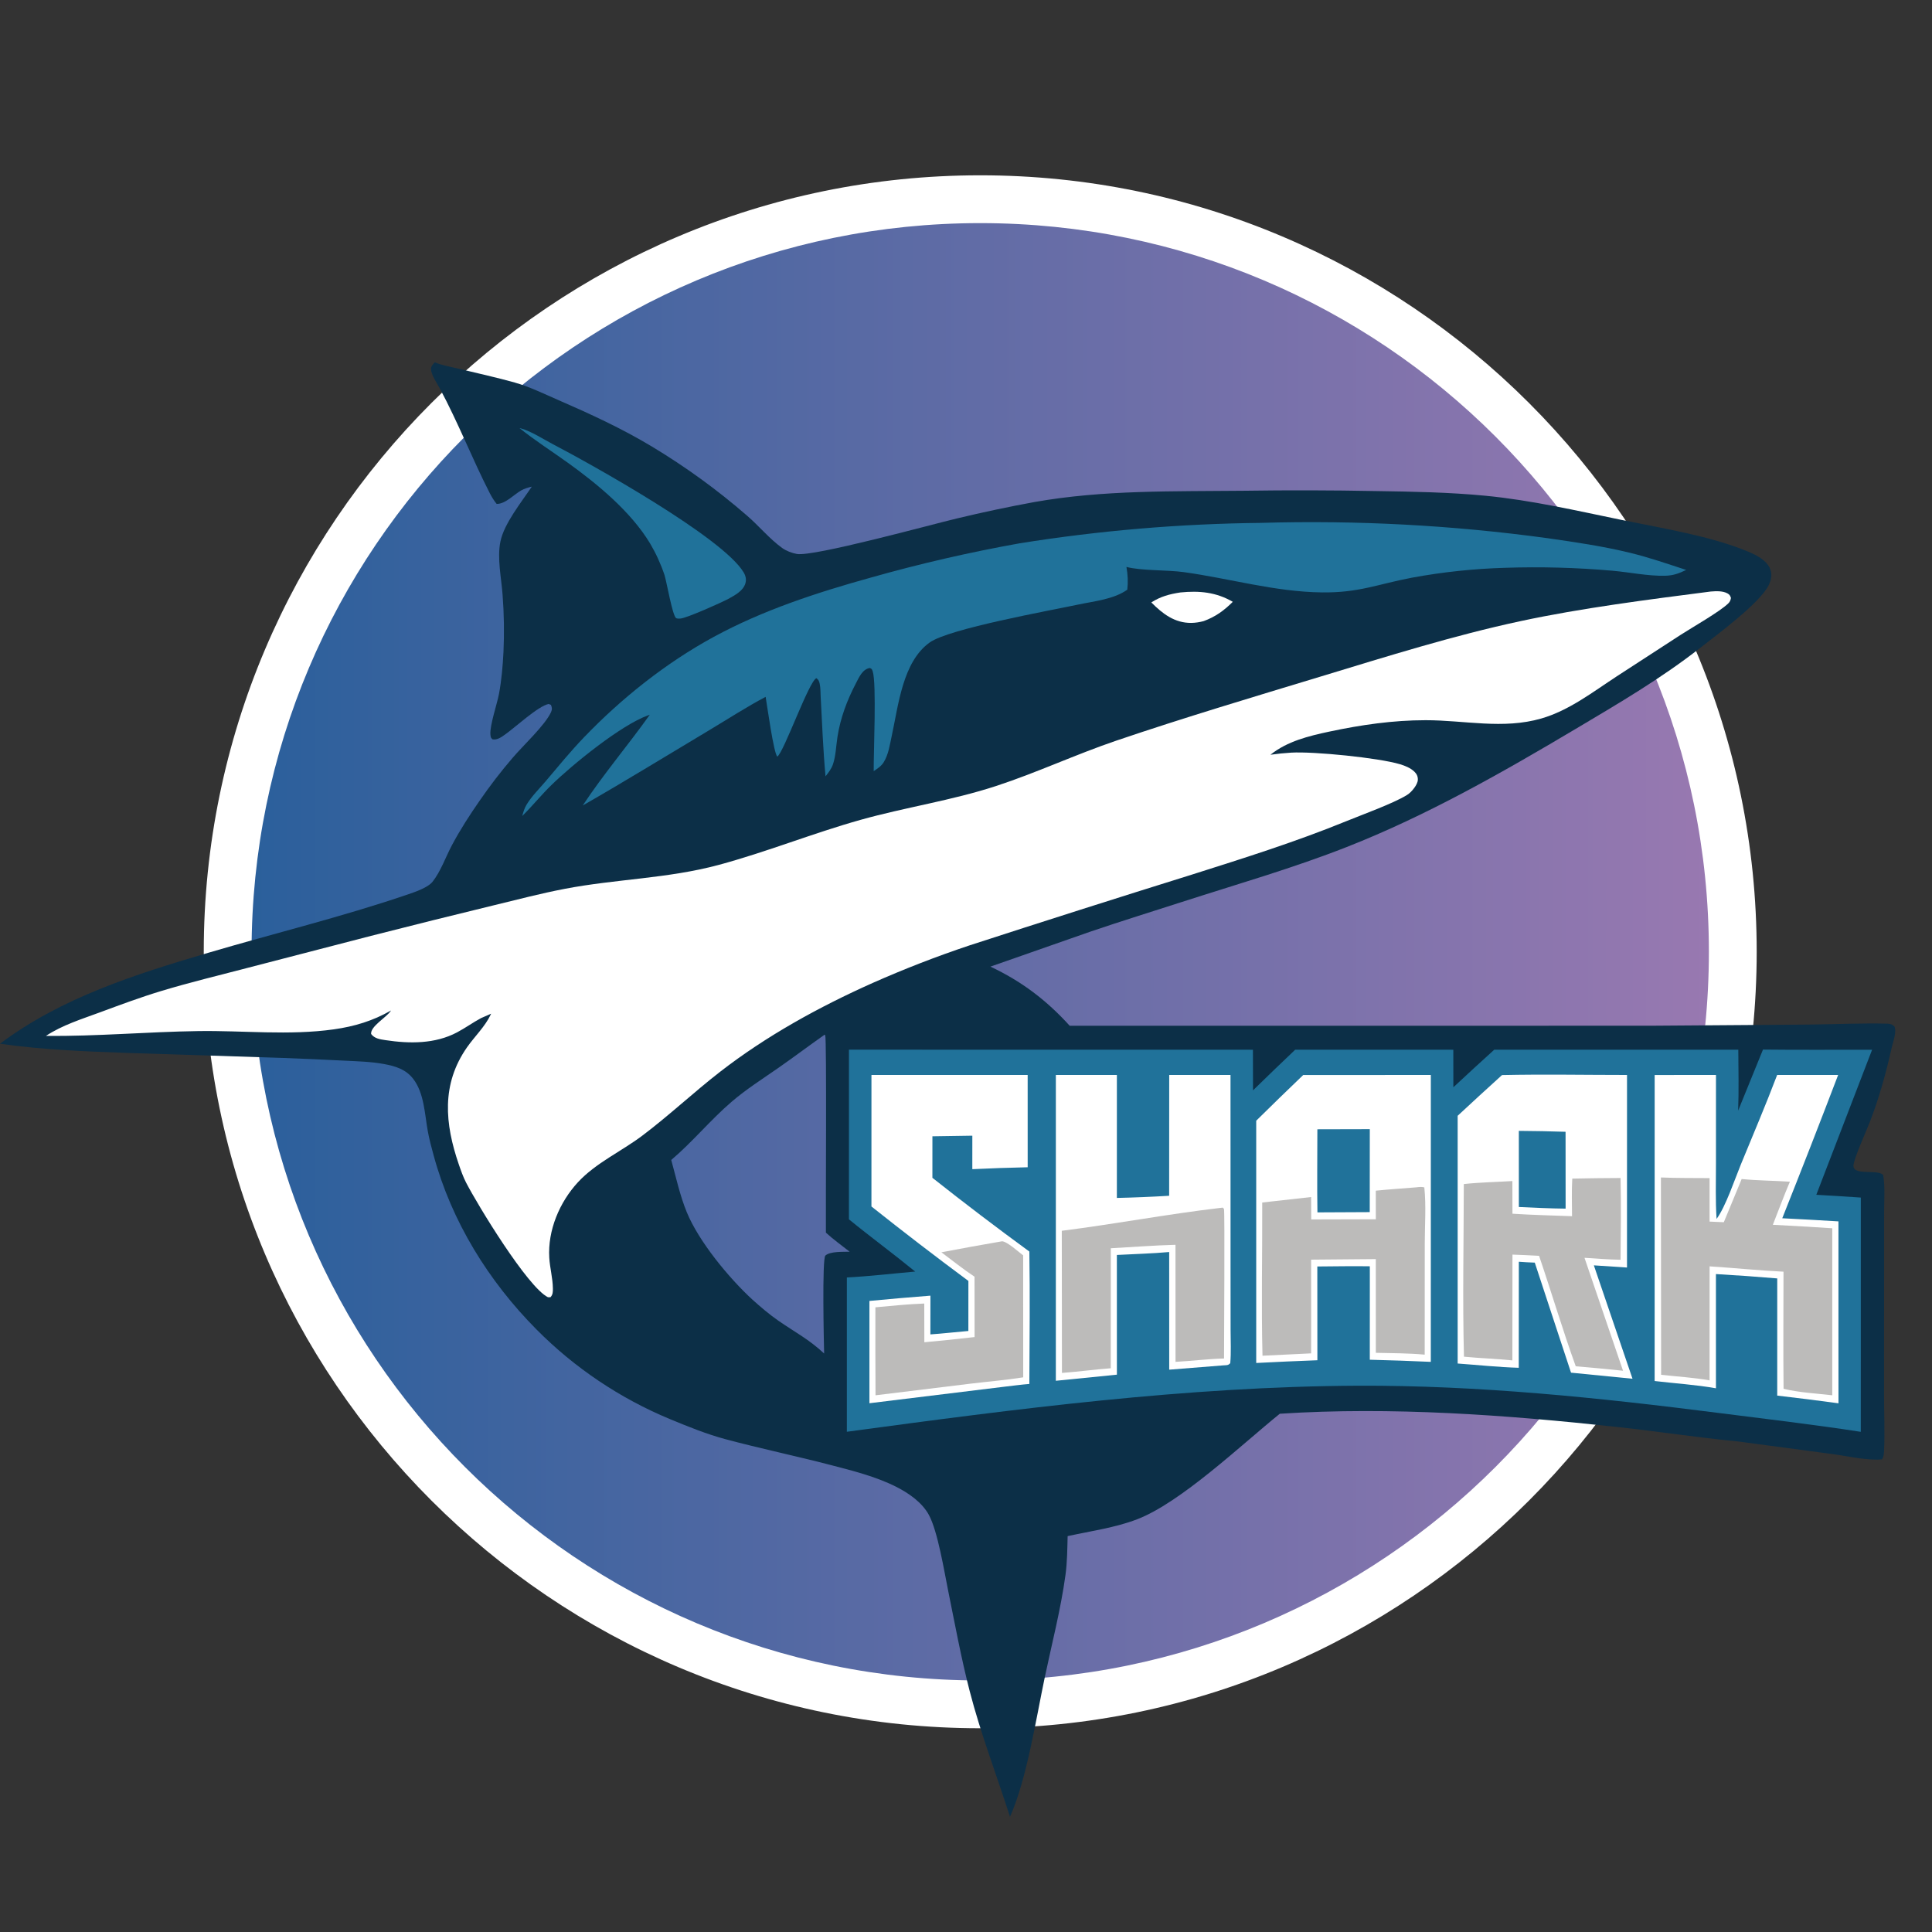 <?xml version="1.0" encoding="utf-8"?>
<!-- Generator: Adobe Illustrator 27.2.0, SVG Export Plug-In . SVG Version: 6.00 Build 0)  -->
<!DOCTYPE svg PUBLIC "-//W3C//DTD SVG 1.1//EN" "http://www.w3.org/Graphics/SVG/1.1/DTD/svg11.dtd">
<svg version="1.1" id="Layer_1" xmlns:x="http://ns.adobe.com/Extensibility/1.0/" xmlns:i="http://ns.adobe.com/AdobeIllustrator/10.0/" xmlns:graph="http://ns.adobe.com/Graphs/1.0/"
	 xmlns="http://www.w3.org/2000/svg" xmlns:xlink="http://www.w3.org/1999/xlink" x="0px" y="0px"
	 viewBox="0 0 121.229 121.229" style="enable-background:new 0 0 121.229 121.229;" xml:space="preserve">
<rect x="0" y="0" width="121.229" height="121.229" fill="#333333" stroke="none"/>
<style type="text/css">
	.st0{fill:url(#SVGID_1_);}
	.st1{fill:#FFFFFF;}
	.st2{fill:#0C2F47;}
	.st3{fill:#20729A;}
	.st4{fill:#BCBBBA;}
</style>
<g>
	<linearGradient id="SVGID_1_" gradientUnits="userSpaceOnUse" x1="14.285" y1="59.722" x2="108.729" y2="59.722">
		<stop  offset="0" style="stop-color:#295F9B"/>
		<stop  offset="1" style="stop-color:#9A79B1"/>
	</linearGradient>
	<circle class="st0" cx="61.507" cy="59.722" r="47.222"/>
	<path class="st1" d="M61.507,14c25.252,0,45.722,20.471,45.722,45.722
		c0,25.252-20.471,45.722-45.722,45.722c-25.252,0-45.722-20.471-45.722-45.722
		C15.785,34.471,36.255,14,61.507,14 M61.507,11
		c-26.866,0-48.722,21.857-48.722,48.722s21.857,48.722,48.722,48.722
		s48.722-21.857,48.722-48.722S88.373,11,61.507,11L61.507,11z"/>
</g>
<path class="st2" d="M27.279,22.733c0.487,0.209,1.08,0.298,1.597,0.425
	c1.144,0.279,2.304,0.53,3.437,0.85c0.911,0.258,1.787,0.688,2.654,1.065
	c2.048,0.891,4.035,1.801,5.952,2.955c1.052,0.633,2.074,1.31,3.067,2.031
	c0.993,0.721,1.953,1.484,2.879,2.289c0.752,0.644,1.412,1.459,2.211,2.035
	c0.252,0.182,0.618,0.323,0.924,0.377c1.046,0.186,8.45-1.851,10.046-2.228
	c1.604-0.386,3.218-0.728,4.841-1.026c4.357-0.776,8.769-0.664,13.178-0.712
	c2.758-0.041,5.516-0.034,8.275,0.019c2.274,0.034,4.583,0.075,6.847,0.292
	c2.908,0.279,5.758,0.943,8.615,1.53c2.524,0.519,5.536,0.995,7.905,1.985
	c0.526,0.22,1.172,0.549,1.381,1.117c0.117,0.32,0.047,0.666-0.097,0.965
	c-0.54,1.123-3.21,3.091-4.287,3.936c-2.473,1.938-5.134,3.495-7.829,5.097
	c-4.623,2.748-9.359,5.445-14.373,7.415c-3.379,1.328-6.881,2.332-10.334,3.445
	c-1.897,0.612-3.809,1.204-5.695,1.845l-6.328,2.214
	c1.954,0.916,3.533,2.118,4.977,3.712l36.432-0.003l9.988-0.073
	c1.62-0.018,3.262-0.096,4.881-0.056c0.189,0.005,0.29,0.038,0.44,0.16
	c0.176,0.322-0.086,1.003-0.164,1.35c-0.358,1.602-0.783,3.136-1.374,4.669
	c-0.188,0.487-1.031,2.352-1.025,2.737c0.01,0.645,1.477,0.195,1.862,0.573
	c0.132,0.744,0.062,1.585,0.062,2.343l-0.001,4.18l-0.003,7.258
	c-0.001,1.172,0.056,2.369,0,3.538c-0.009,0.189-0.025,0.362-0.122,0.529
	c-0.907,0.094-2.195-0.209-3.11-0.33l-5.977-0.798
	c-2.504-0.24-5.005-0.628-7.508-0.9c-6.991-0.759-14.169-1.287-21.197-0.833
	c-2.402,1.939-6.206,5.568-8.952,6.622c-1.378,0.529-2.922,0.743-4.362,1.057
	c-0.021,0.815-0.025,1.634-0.136,2.443c-0.294,2.152-0.859,4.326-1.306,6.453
	c-0.538,2.56-1.131,6.396-2.175,8.714c-0.843-2.628-1.836-5.204-2.528-7.88
	c-0.537-2.077-0.923-4.193-1.35-6.294c-0.252-1.242-0.65-3.724-1.209-4.761
	c-0.427-0.792-1.276-1.378-2.062-1.774c-1.273-0.642-2.74-1.008-4.116-1.366
	c-2.19-0.57-4.406-1.032-6.592-1.618c-1.178-0.316-2.361-0.795-3.487-1.263
	c-0.39-0.162-0.775-0.333-1.157-0.514c-0.381-0.181-0.758-0.371-1.13-0.571
	c-0.372-0.199-0.739-0.408-1.1-0.626c-0.362-0.218-0.718-0.444-1.068-0.679
	c-0.35-0.235-0.695-0.479-1.033-0.731c-0.338-0.252-0.67-0.513-0.996-0.781
	c-0.325-0.269-0.644-0.545-0.956-0.83c-0.312-0.284-0.616-0.576-0.914-0.876
	c-3.025-3.045-5.348-6.8-6.472-10.953c-0.133-0.49-0.267-0.984-0.359-1.484
	c-0.197-1.077-0.226-2.406-0.92-3.303c-0.462-0.597-1.102-0.791-1.812-0.925
	c-0.842-0.158-1.72-0.175-2.575-0.219c-1.267-0.065-2.535-0.12-3.803-0.167
	l-9.771-0.315C5.3,65.973,2.642,65.87,0,65.493
	c3.84-2.889,8.509-4.362,13.06-5.705c4.153-1.226,8.387-2.252,12.487-3.649
	c0.454-0.155,1.297-0.431,1.601-0.819c0.509-0.648,0.819-1.549,1.207-2.28
	c0.516-0.972,1.12-1.905,1.749-2.808c0.64-0.931,1.329-1.826,2.065-2.683
	c0.627-0.741,2.044-2.052,2.408-2.867c0.079-0.178,0.063-0.278-0.007-0.454
	l-0.146-0.054c-0.651,0.127-2.094,1.465-2.72,1.907
	c-0.238,0.168-0.493,0.364-0.798,0.312c-0.064-0.068-0.103-0.087-0.119-0.184
	c-0.007-0.041-0.011-0.082-0.015-0.123c-0.044-0.567,0.421-1.918,0.54-2.552
	c0.161-0.864,0.236-1.761,0.281-2.638c0.054-1.189,0.035-2.377-0.056-3.564
	c-0.076-1.07-0.353-2.299-0.136-3.356c0.231-1.126,1.321-2.47,1.969-3.441
	c-0.224,0.058-0.465,0.122-0.667,0.238c-0.454,0.259-0.997,0.859-1.539,0.846
	c-0.169-0.208-0.308-0.433-0.43-0.672c-1.102-2.154-1.987-4.435-3.133-6.568
	c-0.165-0.308-0.548-0.857-0.556-1.211C27.04,22.981,27.161,22.863,27.279,22.733z
	 M51.736,64.929c-0.972,0.684-1.921,1.399-2.896,2.079
	c-0.986,0.687-2.012,1.336-2.925,2.119c-1.336,1.144-2.456,2.525-3.796,3.659
	c0.299,1.086,0.547,2.236,0.975,3.278c0.756,1.842,2.644,4.127,4.113,5.48
	c0.528,0.473,1.062,0.932,1.647,1.336c1.032,0.714,1.914,1.167,2.858,2.048
	c-0.017-0.698-0.134-5.945,0.078-6.143c0.293-0.274,1.13-0.23,1.523-0.243
	c-0.493-0.391-1.028-0.77-1.489-1.196c-0.018-1.307,0.058-12.177-0.044-12.391
	L51.736,64.929z"/>
<path class="st1" d="M74.065,37.175c1.19-0.119,2.246-0.02,3.29,0.588
	c-0.556,0.554-1.089,0.939-1.829,1.211c-0.244,0.065-0.511,0.108-0.763,0.112
	c-1.058,0.015-1.817-0.579-2.52-1.285C72.828,37.426,73.387,37.279,74.065,37.175z"
	/>
<path class="st3" d="M32.601,26.865c0.033,0.007,0.067,0.012,0.099,0.021
	c0.652,0.186,1.388,0.67,1.991,0.985c2.4,1.255,10.666,5.848,11.972,8.047
	c0.128,0.215,0.18,0.437,0.11,0.683c-0.137,0.481-0.672,0.755-1.078,0.981
	c-0.478,0.251-2.567,1.185-2.993,1.231c-0.068,0.007-0.223,0.012-0.279-0.029
	c-0.235-0.172-0.593-2.294-0.729-2.709c-0.116-0.347-0.251-0.687-0.403-1.02
	c-0.152-0.333-0.322-0.656-0.509-0.971c-1.2-1.983-3.293-3.714-5.165-5.057
	C34.616,28.309,33.56,27.634,32.601,26.865z"/>
<path class="st3" d="M79.103,32.81c1.503-0.044,3.007-0.057,4.511-0.039
	c1.504,0.018,3.007,0.067,4.509,0.147c1.502,0.08,3.002,0.191,4.499,0.333
	c1.497,0.142,2.991,0.315,4.481,0.519c1.73,0.248,3.491,0.505,5.19,0.92
	c1.186,0.29,2.352,0.693,3.512,1.073c-0.456,0.219-0.809,0.351-1.32,0.364
	c-1.075,0.027-2.269-0.228-3.348-0.319c-2.226-0.194-4.456-0.254-6.689-0.18
	c-0.981,0.028-1.959,0.094-2.935,0.197c-0.976,0.103-1.946,0.244-2.911,0.422
	c-2.174,0.412-3.322,0.953-5.656,0.925c-2.939-0.035-5.775-0.873-8.669-1.273
	c-1.039-0.144-2.685-0.081-3.595-0.326c0.086,0.49,0.11,0.934,0.054,1.428
	c-0.848,0.604-2.056,0.717-3.061,0.93c-1.827,0.388-8.114,1.513-9.333,2.379
	c-1.706,1.212-1.97,3.958-2.384,5.852c-0.122,0.559-0.205,1.192-0.517,1.682
	c-0.152,0.239-0.388,0.387-0.618,0.543c-0.011-1.125,0.187-5.525-0.063-6.261
	c-0.046-0.136-0.043-0.147-0.177-0.212c-0.464,0.074-0.677,0.582-0.873,0.957
	c-0.557,1.064-0.977,2.178-1.161,3.37c-0.085,0.549-0.104,1.2-0.284,1.724
	c-0.098,0.284-0.283,0.514-0.464,0.749c-0.156-1.664-0.213-3.346-0.306-5.015
	c-0.013-0.251-0.006-0.535-0.058-0.781c-0.036-0.172-0.07-0.266-0.211-0.364
	c-0.475,0.203-2.041,4.656-2.452,4.922c-0.23-0.225-0.641-3.224-0.731-3.75
	c-1.197,0.629-2.352,1.383-3.514,2.077c-2.65,1.583-5.284,3.205-7.963,4.739
	c1.297-1.965,2.841-3.774,4.207-5.694l-0.045,0.016
	c-0.025,0.009-0.05,0.019-0.074,0.028c-1.683,0.601-4.723,3.072-6.06,4.375
	c-0.637,0.62-1.192,1.314-1.825,1.936c0.068-0.247,0.138-0.489,0.271-0.71
	c0.321-0.532,0.795-0.994,1.196-1.468c0.791-0.935,1.567-1.884,2.416-2.767
	c2.36-2.455,5.138-4.665,8.133-6.294c3.085-1.678,6.469-2.78,9.841-3.717
	c3.082-0.873,6.199-1.591,9.352-2.155c2.501-0.4,5.014-0.707,7.537-0.921
	C74.042,32.958,76.57,32.837,79.103,32.81z"/>
<path class="st1" d="M107.35,37.116c0.33-0.024,0.733-0.048,1.036,0.113
	c0.141,0.076,0.181,0.146,0.228,0.292c-0.029,0.149-0.061,0.237-0.173,0.346
	c-0.528,0.514-2.27,1.508-2.98,1.966l-4.017,2.608
	c-1.504,0.982-2.977,2.134-4.723,2.641c-2.408,0.699-4.826,0.107-7.269,0.109
	c-2.043,0.001-4.037,0.29-6.032,0.714c-1.306,0.278-2.645,0.606-3.703,1.454
	c0.435-0.062,0.871-0.107,1.31-0.133c1.405-0.082,5.456,0.321,6.816,0.727
	c0.319,0.095,0.663,0.233,0.907,0.467c0.146,0.14,0.222,0.301,0.217,0.506
	c-0.004,0.172-0.121,0.369-0.218,0.504c-0.132,0.184-0.292,0.351-0.486,0.469
	c-0.875,0.53-2.755,1.207-3.782,1.627c-3.171,1.296-6.429,2.319-9.692,3.354
	c-4.66,1.453-9.311,2.933-13.953,4.441c-2.063,0.69-4.088,1.475-6.077,2.357
	c-3.363,1.502-6.663,3.316-9.579,5.578c-1.662,1.29-3.197,2.739-4.878,4.005
	c-1.315,0.99-2.918,1.71-4.037,2.922c-1.156,1.252-1.903,3.017-1.799,4.739
	c0.039,0.643,0.218,1.278,0.226,1.922c0.003,0.211,0.001,0.393-0.151,0.553
	l-0.157,0.002c-1.284-0.635-4.415-5.791-5.137-7.191
	c-0.187-0.364-0.323-0.753-0.456-1.139c-0.881-2.559-1.107-5.034,0.513-7.351
	c0.474-0.678,1.13-1.3,1.483-2.046c0.01-0.021,0.019-0.042,0.029-0.064
	l-0.631,0.276c-0.516,0.277-0.991,0.623-1.51,0.897
	c-1.382,0.73-2.977,0.713-4.485,0.486c-0.336-0.051-0.69-0.097-0.903-0.387
	c-0.048-0.472,0.926-1.019,1.213-1.421c0.012-0.017,0.024-0.035,0.036-0.053
	c-1.135,0.652-2.296,1.002-3.59,1.184c-2.828,0.396-5.67,0.065-8.508,0.108
	c-3.189,0.047-6.362,0.333-9.557,0.304c1.027-0.68,2.249-1.057,3.398-1.482
	c1.268-0.47,2.536-0.942,3.831-1.334c1.794-0.543,3.631-0.983,5.444-1.459
	l7.727-2.003c2.569-0.656,5.142-1.296,7.718-1.922
	c1.473-0.357,2.948-0.744,4.436-1.029c3.21-0.617,6.474-0.644,9.651-1.499
	c3.013-0.811,5.912-1.988,8.916-2.831c2.81-0.789,5.711-1.211,8.489-2.119
	c2.561-0.837,5.007-1.985,7.557-2.851c4.252-1.444,8.582-2.735,12.879-4.039
	c4.105-1.246,8.272-2.556,12.469-3.456
	C99.21,38.156,103.466,37.617,107.35,37.116z"/>
<path class="st3" d="M110.624,65.859c2.281,0.028,4.565,0.006,6.846,0.011l-3.501,9.101
	c0.931,0.051,1.862,0.109,2.793,0.174l0,9.837l-0.002,4.862
	c-2.966-0.459-5.962-0.808-8.94-1.187c-7.508-0.956-15.064-1.74-22.641-1.706
	c-10.714,0.049-21.438,1.454-32.04,2.889l-0-9.682
	c1.427-0.074,2.864-0.245,4.288-0.37c-1.366-1.116-2.79-2.16-4.157-3.277
	l0.001-10.646l25.348,0.004l0.006,2.547c0.876-0.857,1.758-1.707,2.647-2.55
	l9.921,0.003l0.002,2.355c0.849-0.793,1.705-1.579,2.566-2.358l15.314,0.002
	c0.006,1.271,0.038,2.549-0.01,3.82L110.624,65.859z"/>
<path class="st1" d="M54.682,67.453h9.802l0.001,5.79
	c-1.159,0.025-2.317,0.064-3.474,0.12l0.001-2.101L58.507,71.3l-0.001,2.605
	c1.998,1.582,4.026,3.124,6.084,4.627c0.044,2.767,0.013,5.541,0,8.308
	c-0.549,0.044-1.099,0.121-1.646,0.183l-8.389,1.027l-0-6.419
	c1.275-0.122,2.551-0.232,3.828-0.331l-0.003,2.431
	c0.795-0.054,1.589-0.149,2.383-0.215l0.002-3.14
	c-2.054-1.523-4.082-3.081-6.084-4.672L54.682,67.453z"/>
<path class="st4" d="M62.873,77.889c0.299-0.006,1.064,0.686,1.328,0.883l0.004,7.653
	c-1.071,0.172-2.168,0.26-3.246,0.39l-6.022,0.737l-0.01-2.834l0.002-2.687
	c1.019-0.094,2.044-0.199,3.067-0.237l0.004,2.43
	c1.052-0.096,2.103-0.205,3.153-0.327l-0.004-3.786
	c-0.712-0.471-1.392-1.023-2.079-1.532C60.335,78.337,61.603,78.107,62.873,77.889z"/>
<path class="st1" d="M66.253,67.452l3.829,0l-0.001,7.716
	c1.094-0.024,2.188-0.07,3.281-0.136l0.004-7.579l3.846-0.001l0.002,12.149
	l0.003,3.852c0,0.686,0.04,1.4-0.021,2.083
	c-0.138,0.156-0.253,0.121-0.456,0.139l-3.374,0.269l-0.002-7.382
	c-1.088,0.098-2.192,0.124-3.283,0.184l0.002,7.511l-3.831,0.384L66.253,67.452z"/>
<path class="st4" d="M76.518,75.8l0.209-0.025c0.025,0.029,0.06,0.053,0.076,0.088
	c0.057,0.127,0.003,8.444,0.003,9.38c-1.012,0.025-2.031,0.157-3.044,0.211
	l-0.003-7.346c-1.35,0.036-2.708,0.144-4.057,0.217l-0.001,3.145l-0.003,4.385
	c-1.022,0.077-2.04,0.218-3.063,0.293l-0.01-8.919
	C69.929,76.812,73.207,76.19,76.518,75.8z"/>
<path class="st1" d="M103.827,67.454l3.847-0.002l-0.001,5.564
	c0,1.152-0.037,2.321,0.039,3.47c0.583-0.807,1.121-2.438,1.515-3.398
	c0.77-1.873,1.567-3.744,2.286-5.637h3.827
	c-1.147,3.006-2.316,6.003-3.507,8.992c1.176,0.059,2.351,0.124,3.526,0.196
	l0,6.371l0.002,5.044c-1.28-0.174-2.561-0.335-3.844-0.483l0.001-7.353
	c-1.281-0.109-2.563-0.2-3.847-0.273l0.001,7.167
	c-1.256-0.224-2.578-0.306-3.847-0.456L103.827,67.454z"/>
<path class="st4" d="M104.219,73.884c1.016,0.042,2.037,0.032,3.054,0.04l-0,2.729
	l0.893,0.039l1.12-2.711c1.001,0.102,2.021,0.1,3.027,0.168
	c-0.379,0.89-0.715,1.804-1.071,2.704c1.243,0.064,2.486,0.137,3.728,0.218
	l0.001,10.48c-0.999-0.117-2.081-0.168-3.056-0.408
	c-0.027-2.448-0.004-4.899-0.004-7.347c-1.546-0.075-3.092-0.235-4.637-0.335
	l-0.002,7.154c-0.993-0.176-2.036-0.237-3.04-0.349L104.219,73.884z"/>
<path class="st1" d="M81.773,67.456l8.009-0.004l-0.002,18.002
	c-1.276-0.058-2.552-0.102-3.828-0.134l0.002-5.128l-0.001-0.735
	c-1.097-0.018-2.197,0.006-3.294,0.012l0.004,5.884
	c-1.28,0.048-2.559,0.105-3.838,0.171l-0-15.202
	C79.8,69.359,80.783,68.404,81.773,67.456z"/>
<path class="st3" d="M82.662,70.861l3.29-0.008l-0.004,5.205l-3.282,0.016
	C82.638,74.339,82.663,72.598,82.662,70.861z"/>
<path class="st4" d="M88.853,74.504c0.181-0.02,0.341-0.046,0.52,0.002
	c0.121,1.139,0.029,2.366,0.028,3.516l-0.004,6.979
	c-1.012-0.093-2.05-0.091-3.067-0.115l-0.001-5.881L82.27,79.041l0.003,3.846
	l-0.003,2.034l-3.051,0.148c-0.082-3.198-0.004-6.413-0.017-9.614l3.068-0.343
	l0.006,1.405l4.054-0.011l-0.002-1.793C87.167,74.628,88.012,74.573,88.853,74.504z
	"/>
<path class="st1" d="M94.249,67.458c2.609-0.057,5.232-0.006,7.843-0.006l-0.001,12.083
	l-2.08-0.137l2.426,7.116l-3.858-0.382l-0.738-2.236l-1.537-4.669
	c-0.334-0.007-0.667-0.033-1-0.055l-0.005,6.654
	c-1.273-0.038-2.562-0.176-3.834-0.268l-0-15.545
	C92.387,69.155,93.315,68.304,94.249,67.458z"/>
<path class="st3" d="M95.304,70.96c0.977,0.006,1.955,0.025,2.932,0.057l0.003,4.822
	c-0.977-0.009-1.957-0.058-2.934-0.102L95.304,70.96z"/>
<path class="st4" d="M98.657,73.955c1.01-0.022,2.02-0.034,3.03-0.038
	c0.042,1.708,0.015,3.423-0.001,5.131c-0.752-0.012-1.511-0.078-2.262-0.123
	l2.418,7.086c-0.988-0.104-1.977-0.197-2.967-0.28
	c-0.827-2.285-1.517-4.629-2.301-6.931l-0.889-0.045l-0.781-0.031l-0.006,6.638
	c-1.009-0.105-2.027-0.133-3.037-0.233c-0.094-3.602-0.013-7.227-0.01-10.831
	c1.006-0.11,2.036-0.127,3.047-0.189l0.006,2.049
	c1.243,0.081,2.493,0.108,3.738,0.156C98.638,75.53,98.612,74.737,98.657,73.955z"
	/>
</svg>
